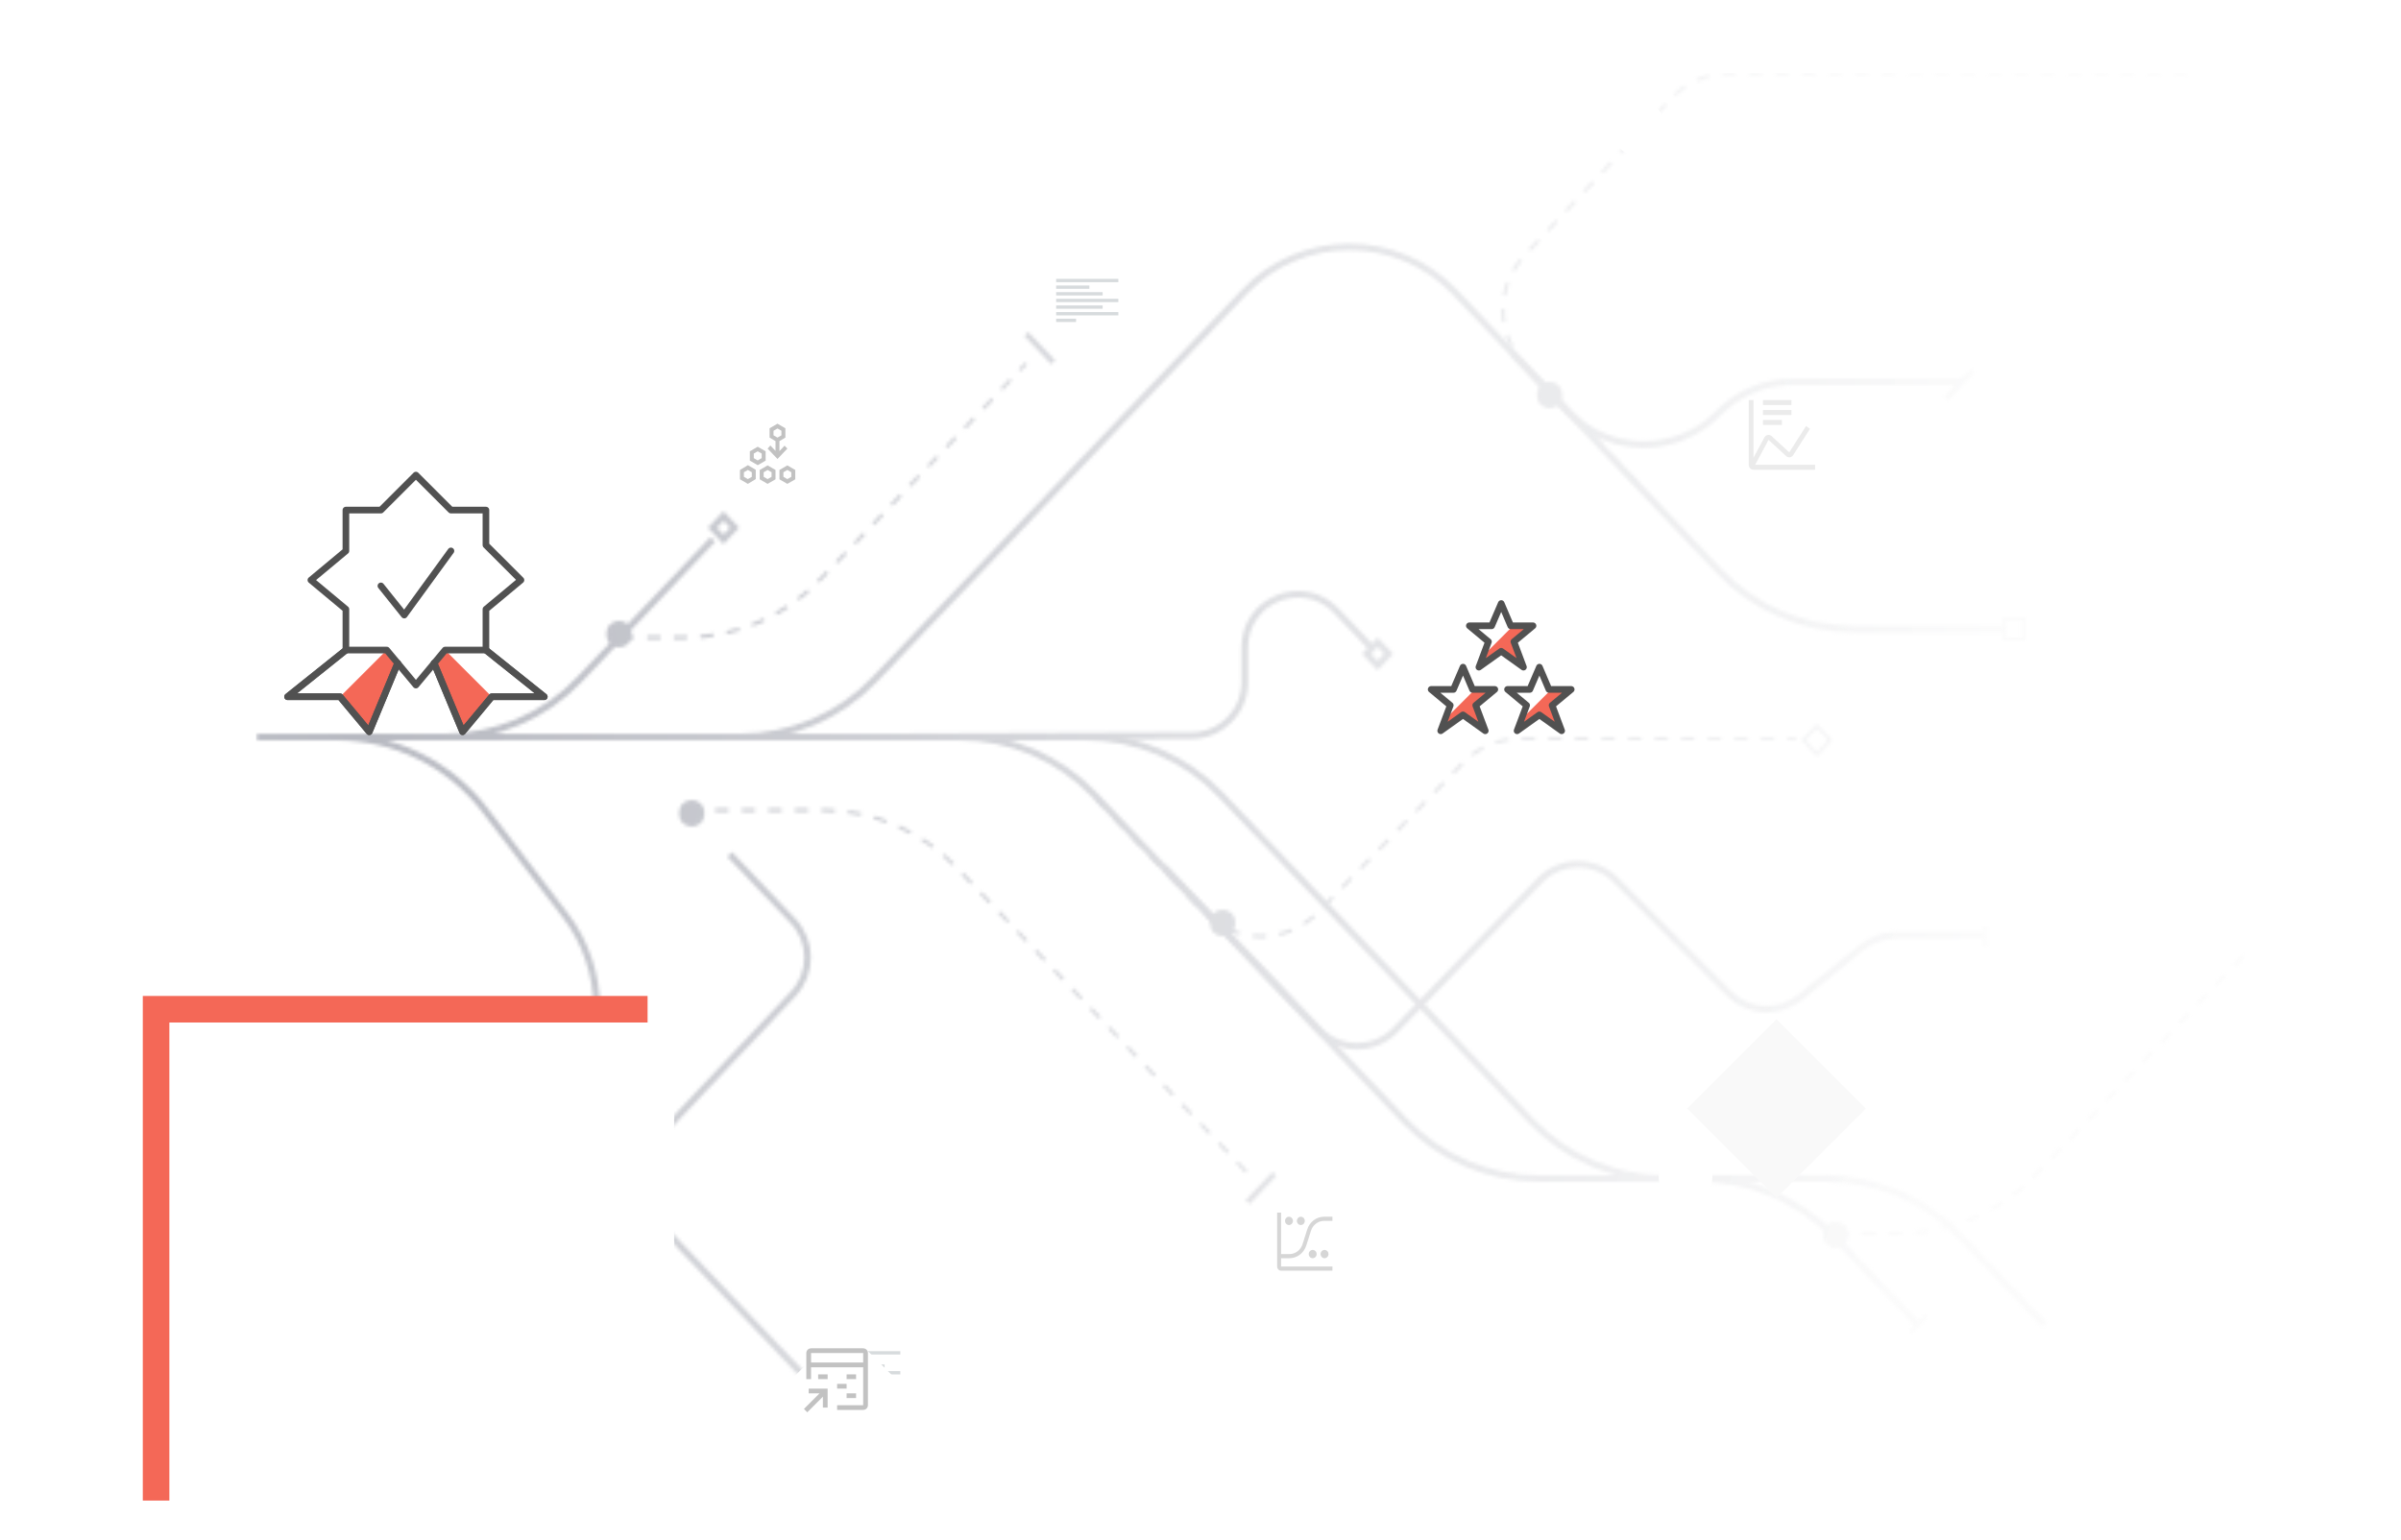 <svg width="723" height="464" viewBox="0 0 723 464" fill="none" xmlns="http://www.w3.org/2000/svg">
<g clip-path="url(#clip0_5850_38367)">
<mask id="mask0_5850_38367" style="mask-type:alpha" maskUnits="userSpaceOnUse" x="77" y="21" width="629" height="607">
<path d="M79.855 222H288.961C304.296 222 318.959 228.288 329.53 239.398L422.973 337.602C433.544 348.712 448.208 355 463.542 355H511.615C526.95 355 541.614 361.288 552.185 372.398L577.497 399" stroke="black" stroke-width="2"/>
<path d="M117.915 222H327.021C342.356 222 357.02 228.288 367.591 239.398L461.034 337.602C471.604 348.712 486.268 355 501.603 355H549.676C565.011 355 579.675 361.288 590.245 372.398L615.558 399" stroke="black" stroke-width="2"/>
<path d="M209.737 222H222.868C238.181 222 252.826 215.73 263.394 204.648L374.638 88C391.799 69.8 420.857 69.878 438.1 88L517.636 172.002C528.212 183.172 542.918 189.5 558.3 189.5H603.664" stroke="black" stroke-width="2"/>
<path d="M186.9 192H206.354C221.586 192 236.161 185.796 246.719 174.817L257.601 163.5L308.983 109.5" stroke="black" stroke-dasharray="4 4"/>
<path d="M207.358 244L247.57 244C262.905 244 277.569 250.288 288.139 261.397L376.728 354.5" stroke="black" stroke-dasharray="4 4"/>
<path d="M552.757 371.5H572.212C587.444 371.5 602.018 365.296 612.576 354.317L623.459 343L655.045 309.5L705 257" stroke="black" stroke-dasharray="4 4"/>
<path d="M329.916 240.5L362.354 274.591C371.753 284.47 387.485 284.542 396.975 274.75L440.543 229.797C445.063 225.133 451.281 222.5 457.777 222.5L540.863 222.5" stroke="black" stroke-dasharray="4 4"/>
<path d="M493.288 145.696L459.22 109.892C450.461 100.687 450.395 86.25 459.069 76.965L503.3 29.617C507.839 24.758 514.19 22 520.838 22L658.376 22" stroke="black" stroke-dasharray="4 4"/>
<path d="M350.56 261.25L397.095 310.156C403.37 316.75 413.875 316.788 420.198 310.239L463.651 265.226C469.869 258.785 480.161 258.699 486.486 265.035L520.683 299.293C526.474 305.093 535.71 305.581 542.079 300.422L560.723 285.318C563.572 283.009 567.128 281.75 570.795 281.75H597.479" stroke="black" stroke-width="2"/>
<path d="M455.466 106.5L472.286 124.177C484.536 137.052 505.028 137.179 517.438 124.458C523.338 118.41 531.43 115 539.879 115H590.893" stroke="black" stroke-width="2"/>
<path d="M219.728 257.366L238.78 277.389C244.638 283.546 244.661 293.208 238.832 299.393L196.342 344.474C190.513 350.658 190.535 360.32 196.394 366.477L242.088 414.5" stroke="black" stroke-width="2"/>
<path d="M266.827 222L358.896 221.586C367.704 221.547 374.824 214.395 374.824 205.586V195.026C374.824 180.579 392.457 173.531 402.415 183.997L412.885 195" stroke="black" stroke-width="2"/>
<path d="M106.387 222H133.992C149.327 222 163.991 215.712 174.561 204.602L214.622 162.5" stroke="black" stroke-width="2"/>
<path d="M100.312 349.5H133.805C159.139 349.5 179.676 328.963 179.676 303.629C179.676 293.571 176.37 283.792 170.268 275.797L146.016 244.023C135.422 230.144 118.961 222 101.501 222L77.305 222" stroke="black" stroke-width="2"/>
<rect x="-0.5" y="0.5" width="5.661" height="6" transform="matrix(-1 0 0 1 608.849 186)" stroke="black"/>
<rect y="1.449" width="4.832" height="4.832" transform="matrix(-0.689 0.724 0.689 0.724 413.837 192.399)" stroke="black" stroke-width="2"/>
<rect y="1.449" width="4.832" height="4.832" transform="matrix(-0.689 0.724 0.689 0.724 216.874 154.399)" stroke="black" stroke-width="2"/>
<rect y="0.724" width="5.832" height="5.832" transform="matrix(-0.689 0.724 0.689 0.724 546.597 218.2)" stroke="black"/>
<rect width="1.68" height="11.763" transform="matrix(-0.689 -0.724 -0.689 0.724 594.624 112.218)" fill="black"/>
<rect width="1.68" height="11.763" transform="matrix(-0.689 0.724 -0.689 -0.724 317.733 108.521)" fill="black"/>
<rect width="1.68" height="11.763" transform="matrix(-0.689 -0.724 -0.689 0.724 384.34 354.218)" fill="black"/>
<rect width="0.952" height="6" transform="matrix(-1 0 0 1 598.431 279)" fill="black"/>
<rect width="0.976" height="6.832" transform="matrix(-0.689 -0.724 -0.689 0.724 580.352 396.707)" fill="black"/>
<rect x="-1" y="1" width="4.661" height="5" rx="2.33" transform="matrix(-1 0 0 1 245.321 412)" stroke="black" stroke-width="2"/>
<rect width="6.661" height="7" transform="matrix(-1 0 0 1 106.497 346)" fill="black"/>
<ellipse cx="3.806" cy="4" rx="3.806" ry="4" transform="matrix(-1 0 0 1 212.115 241)" fill="black"/>
<ellipse cx="3.806" cy="4" rx="3.806" ry="4" transform="matrix(-1 0 0 1 556.563 368)" fill="black"/>
<ellipse cx="3.806" cy="4" rx="3.806" ry="4" transform="matrix(-1 0 0 1 371.97 274)" fill="black"/>
<ellipse cx="3.806" cy="4" rx="3.806" ry="4" transform="matrix(-1 0 0 1 190.23 187)" fill="black"/>
<ellipse cx="3.806" cy="4" rx="3.806" ry="4" transform="matrix(-1 0 0 1 470.451 115)" fill="black"/>
</mask>
<g mask="url(#mask0_5850_38367)">
<rect width="645.127" height="621" transform="matrix(-1 0 0 1 677.406 -19)" fill="url(#paint0_radial_5850_38367)"/>
</g>
<rect width="6" height="1" transform="matrix(1 9.18774e-08 8.31841e-08 -1 252.38 420)" fill="#D7DBDD"/>
<rect width="18.729" height="1" transform="matrix(1 9.18774e-08 8.31841e-08 -1 252.38 418)" fill="#D7DBDD"/>
<rect width="14" height="1" transform="matrix(1 1.27369e-07 5.79406e-08 -1 252.38 416)" fill="#D7DBDD"/>
<rect width="18.729" height="1" transform="matrix(1 9.18774e-08 8.31841e-08 -1 252.38 414)" fill="#D7DBDD"/>
<rect width="14" height="1" transform="matrix(1 1.27369e-07 5.79406e-08 -1 252.38 412)" fill="#D7DBDD"/>
<rect width="10" height="1" transform="matrix(1 9.18774e-08 8.31841e-08 -1 252.38 410)" fill="#D7DBDD"/>
<rect width="18.729" height="1" transform="matrix(1 9.18774e-08 8.31841e-08 -1 252.38 408)" fill="#D7DBDD"/>
<rect x="324.034" y="97" width="6" height="1" transform="rotate(180 324.034 97)" fill="#D7DBDD"/>
<rect x="336.764" y="95" width="18.729" height="1" transform="rotate(180 336.764 95)" fill="#D7DBDD"/>
<rect x="332.034" y="93" width="14" height="1" transform="rotate(180 332.034 93)" fill="#D7DBDD"/>
<rect x="336.764" y="91" width="18.729" height="1" transform="rotate(180 336.764 91)" fill="#D7DBDD"/>
<rect x="332.034" y="89" width="14" height="1" transform="rotate(180 332.034 89)" fill="#D7DBDD"/>
<rect x="328.034" y="87" width="10" height="1" transform="rotate(180 328.034 87)" fill="#D7DBDD"/>
<rect x="336.764" y="85" width="18.729" height="1" transform="rotate(180 336.764 85)" fill="#D7DBDD"/>
<g filter="url(#filter0_dddd_5850_38367)">
<rect x="534.95" y="103" width="38.061" height="38.061" transform="rotate(45 534.95 103)" fill="#F9F9F9"/>
</g>
<g filter="url(#filter1_d_5850_38367)">
<rect x="225.165" y="414.629" width="38.061" height="38.061" transform="rotate(-45 225.165 414.629)" fill="white"/>
</g>
<g opacity="0.3" clip-path="url(#clip1_5850_38367)">
<path d="M243.515 418.272V419.7H246.788L242.088 424.4L243.097 425.409L247.797 420.709V423.982H249.224V418.272H243.515Z" fill="#333333"/>
<path d="M254.933 419.7H257.787V421.127H254.933V419.7Z" fill="#333333"/>
<path d="M252.078 416.846H254.933V418.273H252.078V416.846Z" fill="#333333"/>
<path d="M254.933 413.991H257.787V415.418H254.933V413.991Z" fill="#333333"/>
<path d="M246.369 413.991H249.224V415.418H246.369V413.991Z" fill="#333333"/>
<path d="M259.928 406.141H244.228C243.85 406.141 243.487 406.292 243.219 406.559C242.952 406.827 242.801 407.19 242.801 407.568V415.418H244.228V411.85H259.928V423.268H252.078V424.695H259.928C260.306 424.695 260.669 424.544 260.937 424.277C261.204 424.009 261.355 423.646 261.355 423.268V407.568C261.355 407.19 261.204 406.827 260.937 406.559C260.669 406.292 260.306 406.141 259.928 406.141ZM259.928 410.422H244.228V407.568H259.928V410.422Z" fill="#333333"/>
</g>
<g opacity="0.3" clip-path="url(#clip2_5850_38367)">
<path d="M102.215 326.5V327.75H104.942L101.025 331.866L101.866 332.75L105.783 328.634V331.5H106.972V326.5H102.215Z" fill="#333333"/>
<path d="M116.487 321.5H112.919C112.604 321.5 112.301 321.368 112.078 321.133C111.855 320.899 111.73 320.581 111.729 320.25V316.5C111.73 316.169 111.855 315.851 112.078 315.617C112.301 315.382 112.604 315.25 112.919 315.25H116.487C116.802 315.25 117.105 315.382 117.328 315.617C117.551 315.851 117.676 316.169 117.676 316.5V320.25C117.676 320.581 117.551 320.899 117.328 321.133C117.105 321.368 116.802 321.5 116.487 321.5ZM112.919 316.5V320.25H116.487V316.5H112.919Z" fill="#333333"/>
<path d="M114.109 330.25H109.351V329H114.109V324.625H104.594C104.278 324.625 103.976 324.493 103.753 324.259C103.53 324.024 103.405 323.706 103.404 323.375V319C103.405 318.669 103.53 318.351 103.753 318.117C103.976 317.882 104.278 317.75 104.594 317.75H110.541V319H104.594V323.375H114.109C114.424 323.375 114.727 323.507 114.95 323.741C115.172 323.976 115.298 324.294 115.298 324.625V329C115.298 329.331 115.172 329.649 114.95 329.884C114.727 330.118 114.424 330.25 114.109 330.25Z" fill="#333333"/>
</g>
<g opacity="0.2" clip-path="url(#clip3_5850_38367)">
<path d="M397.66 377.75C397.66 378.082 397.785 378.399 398.009 378.634C398.232 378.868 398.534 379 398.85 379C399.165 379 399.468 378.868 399.691 378.634C399.914 378.399 400.039 378.082 400.039 377.75C400.039 377.418 399.914 377.101 399.691 376.866C399.468 376.632 399.165 376.5 398.85 376.5C398.534 376.5 398.232 376.632 398.009 376.866C397.785 377.101 397.66 377.418 397.66 377.75Z" fill="#333333"/>
<path d="M394.092 377.75C394.092 378.082 394.217 378.399 394.44 378.634C394.663 378.868 394.966 379 395.281 379C395.597 379 395.899 378.868 396.122 378.634C396.345 378.399 396.471 378.082 396.471 377.75C396.471 377.418 396.345 377.101 396.122 376.866C395.899 376.632 395.597 376.5 395.281 376.5C394.966 376.5 394.663 376.632 394.44 376.866C394.217 377.101 394.092 377.418 394.092 377.75Z" fill="#333333"/>
<path d="M390.524 367.75C390.524 368.082 390.65 368.399 390.873 368.634C391.096 368.868 391.398 369 391.714 369C392.029 369 392.332 368.868 392.555 368.634C392.778 368.399 392.903 368.082 392.903 367.75C392.903 367.418 392.778 367.101 392.555 366.866C392.332 366.632 392.029 366.5 391.714 366.5C391.398 366.5 391.096 366.632 390.873 366.866C390.65 367.101 390.524 367.418 390.524 367.75Z" fill="#333333"/>
<path d="M386.956 367.75C386.956 368.082 387.081 368.399 387.304 368.634C387.527 368.868 387.83 369 388.145 369C388.461 369 388.763 368.868 388.986 368.634C389.21 368.399 389.335 368.082 389.335 367.75C389.335 367.418 389.21 367.101 388.986 366.866C388.763 366.632 388.461 366.5 388.145 366.5C387.83 366.5 387.527 366.632 387.304 366.866C387.081 367.101 386.956 367.418 386.956 367.75Z" fill="#333333"/>
<path d="M388.284 379C390.592 379 392.632 377.454 393.362 375.154L394.761 370.742C395.329 368.952 396.916 367.75 398.711 367.75H401.229V366.5H398.711C396.403 366.5 394.363 368.046 393.633 370.346L392.234 374.758C391.666 376.548 390.079 377.75 388.284 377.75H385.767V365.25H384.577V381.5C384.577 382.189 385.111 382.75 385.767 382.75H401.229V381.5H385.767V379H388.284Z" fill="#333333"/>
</g>
<g opacity="0.3" clip-path="url(#clip4_5850_38367)">
<path d="M228.172 140.125L225.793 138.75V135.938L228.172 134.562L230.55 135.938V138.75L228.172 140.125ZM226.982 138L228.172 138.688L229.361 138V136.625L228.172 135.938L226.982 136.625V138ZM225.198 145.75L222.819 144.375V141.562L225.198 140.125L227.577 141.5V144.312L225.198 145.75ZM224.009 143.625L225.198 144.312L226.388 143.625V142.25L225.198 141.562L224.009 142.25V143.625ZM231.145 145.75L228.766 144.375V141.562L231.145 140.188L233.524 141.562V144.375L231.145 145.75ZM229.956 143.625L231.145 144.312L232.334 143.625V142.25L231.145 141.562L229.956 142.25V143.625ZM237.092 145.75L234.713 144.375V141.562L237.092 140.188L239.471 141.562V144.375L237.092 145.75ZM235.903 143.625L237.092 144.312L238.281 143.625V142.25L237.092 141.562L235.903 142.25V143.625ZM236.259 134.25L234.713 135.875V132.875L236.497 131.812V129L234.119 127.625L231.74 129V131.812L233.524 132.875V135.812L231.978 134.188L231.145 135.125L234.119 138.25L237.092 135.125L236.259 134.25ZM232.929 129.75L234.119 129.062L235.308 129.75V131.125L234.119 131.812L232.929 131.125V129.75Z" fill="#333333"/>
</g>
<g opacity="0.1" clip-path="url(#clip5_5850_38367)">
<path d="M530.873 126.5H536.582V128H530.873V126.5Z" fill="#333333"/>
<path d="M530.873 123.5H539.437V125H530.873V123.5Z" fill="#333333"/>
<path d="M530.873 120.5H539.437V122H530.873V120.5Z" fill="#333333"/>
<path d="M528.527 140L532.545 132.503L537.85 137.37C538.011 137.52 538.201 137.63 538.408 137.692C538.614 137.754 538.831 137.766 539.043 137.728C539.254 137.689 539.455 137.601 539.629 137.47C539.804 137.339 539.948 137.168 540.051 136.97L545.026 129.167L543.839 128.333L538.844 136.168L538.794 136.246L533.488 131.378C533.328 131.228 533.138 131.119 532.932 131.057C532.726 130.996 532.509 130.984 532.298 131.022C532.087 131.06 531.887 131.148 531.713 131.278C531.538 131.409 531.394 131.579 531.29 131.776L528.019 137.887V120.5H526.592V140C526.592 140.398 526.743 140.779 527.01 141.06C527.278 141.341 527.641 141.5 528.019 141.5H546.574V140H528.527Z" fill="#333333"/>
</g>
<ellipse cx="507.561" cy="354.5" rx="8.088" ry="8.5" fill="white"/>
<ellipse cx="493.288" cy="38.5" rx="8.088" ry="8.5" fill="white"/>
</g>
<g filter="url(#filter2_dddd_5850_38367)">
<rect x="43" y="96" width="152" height="152" fill="#F46857"/>
</g>
<g filter="url(#filter3_dddd_5850_38367)">
<rect x="51" y="104" width="152" height="152" fill="white"/>
</g>
<path d="M146.326 195.813V183.514L156.868 174.729L146.326 164.188V153.646H135.784L125.243 143.104L114.701 153.646H104.159V165.945L93.618 174.729L104.159 183.514V195.813L86.59 209.868H102.402L111.187 220.41L119.75 199.766L125.243 206.354L130.731 199.766L139.298 220.41L148.083 209.868H163.895L146.326 195.813Z" fill="white"/>
<path d="M102.402 209.868L116.458 195.812L119.75 199.766L111.187 220.41L102.402 209.868Z" fill="#F46857"/>
<path d="M148.083 209.868L134.027 195.812L130.731 199.766L139.298 220.41L148.083 209.868Z" fill="#F46857"/>
<path d="M114.701 176.486L121.729 185.271L135.785 165.944" stroke="#515151" stroke-width="2" stroke-linecap="round" stroke-linejoin="round"/>
<path d="M119.75 199.766L111.187 220.41L102.402 209.868H86.59L104.159 195.812" stroke="#515151" stroke-width="2" stroke-linecap="round" stroke-linejoin="round"/>
<path d="M130.731 199.766L139.298 220.41L148.083 209.868H163.896L146.326 195.812" stroke="#515151" stroke-width="2" stroke-linecap="round" stroke-linejoin="round"/>
<path d="M130.731 199.766L139.298 220.41L148.083 209.868H163.896L146.326 195.812" stroke="#515151" stroke-width="2" stroke-linecap="round" stroke-linejoin="round"/>
<path d="M119.75 199.766L111.187 220.41L102.402 209.868H86.59L104.159 195.812" stroke="#515151" stroke-width="2" stroke-linecap="round" stroke-linejoin="round"/>
<path d="M116.458 195.813H104.16V183.514L93.618 174.729L104.16 165.945V153.646H114.701L125.243 143.104L135.785 153.646H146.327V164.188L156.868 174.729L146.327 183.514V195.813H134.028L125.243 206.354L116.458 195.813Z" stroke="#515151" stroke-width="2" stroke-linecap="round" stroke-linejoin="round"/>
<g filter="url(#filter4_dddd_5850_38367)">
<rect x="417" y="164" width="72" height="72" fill="white"/>
</g>
<path d="M452.055 181.792L454.916 188.5H461.625L455.875 193.286L458.75 200.959L452.041 196.171L445.333 200.959L448.208 193.286L442.458 188.5H449.166L452.055 181.792Z" fill="white"/>
<path d="M440.555 200.958L443.416 207.666H450.125L444.375 212.452L447.25 220.125L440.541 215.337L433.833 220.125L436.708 212.452L430.958 207.666H437.666L440.555 200.958Z" fill="white"/>
<path d="M463.555 200.958L466.416 207.666H473.125L467.375 212.452L470.25 220.125L463.541 215.337L456.833 220.125L459.708 212.452L453.958 207.666H460.666L463.555 200.958Z" fill="white"/>
<path d="M455.631 188.5L446.629 197.503L445.333 200.958L452.041 196.17L458.75 200.958L455.875 193.286L461.625 188.5H455.631Z" fill="#F46857"/>
<path d="M444.131 207.667L435.129 216.67L433.833 220.125L440.541 215.337L447.25 220.125L444.375 212.453L450.125 207.667H444.131Z" fill="#F46857"/>
<path d="M467.131 207.667L458.129 216.67L456.833 220.125L463.541 215.337L470.25 220.125L467.375 212.453L473.125 207.667H467.131Z" fill="#F46857"/>
<path d="M452.055 181.792L454.916 188.5H461.625L455.875 193.286L458.75 200.959L452.041 196.171L445.333 200.959L448.208 193.286L442.458 188.5H449.166L452.055 181.792Z" stroke="#515151" stroke-width="2" stroke-linecap="round" stroke-linejoin="round"/>
<path d="M440.555 200.958L443.416 207.666H450.125L444.375 212.452L447.25 220.125L440.541 215.337L433.833 220.125L436.708 212.452L430.958 207.666H437.666L440.555 200.958Z" stroke="#515151" stroke-width="2" stroke-linecap="round" stroke-linejoin="round"/>
<path d="M463.555 200.958L466.416 207.666H473.125L467.375 212.452L470.25 220.125L463.541 215.337L456.833 220.125L459.708 212.452L453.958 207.666H460.666L463.555 200.958Z" stroke="#515151" stroke-width="2" stroke-linecap="round" stroke-linejoin="round"/>
<defs>
<filter id="filter0_dddd_5850_38367" x="465.037" y="95" width="139.826" height="213.826" filterUnits="userSpaceOnUse" color-interpolation-filters="sRGB">
<feFlood flood-opacity="0" result="BackgroundImageFix"/>
<feColorMatrix in="SourceAlpha" type="matrix" values="0 0 0 0 0 0 0 0 0 0 0 0 0 0 0 0 0 0 127 0" result="hardAlpha"/>
<feOffset dy="7"/>
<feGaussianBlur stdDeviation="7.5"/>
<feColorMatrix type="matrix" values="0 0 0 0 0.424 0 0 0 0 0.451 0 0 0 0 0.498 0 0 0 0.05 0"/>
<feBlend mode="normal" in2="BackgroundImageFix" result="effect1_dropShadow_5850_38367"/>
<feColorMatrix in="SourceAlpha" type="matrix" values="0 0 0 0 0 0 0 0 0 0 0 0 0 0 0 0 0 0 127 0" result="hardAlpha"/>
<feOffset dy="27"/>
<feGaussianBlur stdDeviation="13.5"/>
<feColorMatrix type="matrix" values="0 0 0 0 0.424 0 0 0 0 0.451 0 0 0 0 0.498 0 0 0 0.04 0"/>
<feBlend mode="normal" in2="effect1_dropShadow_5850_38367" result="effect2_dropShadow_5850_38367"/>
<feColorMatrix in="SourceAlpha" type="matrix" values="0 0 0 0 0 0 0 0 0 0 0 0 0 0 0 0 0 0 127 0" result="hardAlpha"/>
<feOffset dy="61"/>
<feGaussianBlur stdDeviation="18.5"/>
<feColorMatrix type="matrix" values="0 0 0 0 0.424 0 0 0 0 0.451 0 0 0 0 0.498 0 0 0 0.03 0"/>
<feBlend mode="normal" in2="effect2_dropShadow_5850_38367" result="effect3_dropShadow_5850_38367"/>
<feColorMatrix in="SourceAlpha" type="matrix" values="0 0 0 0 0 0 0 0 0 0 0 0 0 0 0 0 0 0 127 0" result="hardAlpha"/>
<feOffset dy="109"/>
<feGaussianBlur stdDeviation="21.5"/>
<feColorMatrix type="matrix" values="0 0 0 0 0.424 0 0 0 0 0.451 0 0 0 0 0.498 0 0 0 0.01 0"/>
<feBlend mode="normal" in2="effect3_dropShadow_5850_38367" result="effect4_dropShadow_5850_38367"/>
<feBlend mode="normal" in="SourceGraphic" in2="effect4_dropShadow_5850_38367" result="shape"/>
</filter>
<filter id="filter1_d_5850_38367" x="211.165" y="383.716" width="85.826" height="85.826" filterUnits="userSpaceOnUse" color-interpolation-filters="sRGB">
<feFlood flood-opacity="0" result="BackgroundImageFix"/>
<feColorMatrix in="SourceAlpha" type="matrix" values="0 0 0 0 0 0 0 0 0 0 0 0 0 0 0 0 0 0 127 0" result="hardAlpha"/>
<feOffset dx="2" dy="12"/>
<feGaussianBlur stdDeviation="8"/>
<feComposite in2="hardAlpha" operator="out"/>
<feColorMatrix type="matrix" values="0 0 0 0 0 0 0 0 0 0 0 0 0 0 0 0 0 0 0.03 0"/>
<feBlend mode="normal" in2="BackgroundImageFix" result="effect1_dropShadow_5850_38367"/>
<feBlend mode="normal" in="SourceGraphic" in2="effect1_dropShadow_5850_38367" result="shape"/>
</filter>
<filter id="filter2_dddd_5850_38367" x="0" y="88" width="238" height="312" filterUnits="userSpaceOnUse" color-interpolation-filters="sRGB">
<feFlood flood-opacity="0" result="BackgroundImageFix"/>
<feColorMatrix in="SourceAlpha" type="matrix" values="0 0 0 0 0 0 0 0 0 0 0 0 0 0 0 0 0 0 127 0" result="hardAlpha"/>
<feOffset dy="7"/>
<feGaussianBlur stdDeviation="7.5"/>
<feColorMatrix type="matrix" values="0 0 0 0 0.424 0 0 0 0 0.451 0 0 0 0 0.498 0 0 0 0.05 0"/>
<feBlend mode="normal" in2="BackgroundImageFix" result="effect1_dropShadow_5850_38367"/>
<feColorMatrix in="SourceAlpha" type="matrix" values="0 0 0 0 0 0 0 0 0 0 0 0 0 0 0 0 0 0 127 0" result="hardAlpha"/>
<feOffset dy="27"/>
<feGaussianBlur stdDeviation="13.5"/>
<feColorMatrix type="matrix" values="0 0 0 0 0.424 0 0 0 0 0.451 0 0 0 0 0.498 0 0 0 0.04 0"/>
<feBlend mode="normal" in2="effect1_dropShadow_5850_38367" result="effect2_dropShadow_5850_38367"/>
<feColorMatrix in="SourceAlpha" type="matrix" values="0 0 0 0 0 0 0 0 0 0 0 0 0 0 0 0 0 0 127 0" result="hardAlpha"/>
<feOffset dy="61"/>
<feGaussianBlur stdDeviation="18.5"/>
<feColorMatrix type="matrix" values="0 0 0 0 0.424 0 0 0 0 0.451 0 0 0 0 0.498 0 0 0 0.03 0"/>
<feBlend mode="normal" in2="effect2_dropShadow_5850_38367" result="effect3_dropShadow_5850_38367"/>
<feColorMatrix in="SourceAlpha" type="matrix" values="0 0 0 0 0 0 0 0 0 0 0 0 0 0 0 0 0 0 127 0" result="hardAlpha"/>
<feOffset dy="109"/>
<feGaussianBlur stdDeviation="21.5"/>
<feColorMatrix type="matrix" values="0 0 0 0 0.424 0 0 0 0 0.451 0 0 0 0 0.498 0 0 0 0.01 0"/>
<feBlend mode="normal" in2="effect3_dropShadow_5850_38367" result="effect4_dropShadow_5850_38367"/>
<feBlend mode="normal" in="SourceGraphic" in2="effect4_dropShadow_5850_38367" result="shape"/>
</filter>
<filter id="filter3_dddd_5850_38367" x="8" y="96" width="238" height="312" filterUnits="userSpaceOnUse" color-interpolation-filters="sRGB">
<feFlood flood-opacity="0" result="BackgroundImageFix"/>
<feColorMatrix in="SourceAlpha" type="matrix" values="0 0 0 0 0 0 0 0 0 0 0 0 0 0 0 0 0 0 127 0" result="hardAlpha"/>
<feOffset dy="7"/>
<feGaussianBlur stdDeviation="7.5"/>
<feColorMatrix type="matrix" values="0 0 0 0 0.424 0 0 0 0 0.451 0 0 0 0 0.498 0 0 0 0.05 0"/>
<feBlend mode="normal" in2="BackgroundImageFix" result="effect1_dropShadow_5850_38367"/>
<feColorMatrix in="SourceAlpha" type="matrix" values="0 0 0 0 0 0 0 0 0 0 0 0 0 0 0 0 0 0 127 0" result="hardAlpha"/>
<feOffset dy="27"/>
<feGaussianBlur stdDeviation="13.5"/>
<feColorMatrix type="matrix" values="0 0 0 0 0.424 0 0 0 0 0.451 0 0 0 0 0.498 0 0 0 0.04 0"/>
<feBlend mode="normal" in2="effect1_dropShadow_5850_38367" result="effect2_dropShadow_5850_38367"/>
<feColorMatrix in="SourceAlpha" type="matrix" values="0 0 0 0 0 0 0 0 0 0 0 0 0 0 0 0 0 0 127 0" result="hardAlpha"/>
<feOffset dy="61"/>
<feGaussianBlur stdDeviation="18.5"/>
<feColorMatrix type="matrix" values="0 0 0 0 0.424 0 0 0 0 0.451 0 0 0 0 0.498 0 0 0 0.03 0"/>
<feBlend mode="normal" in2="effect2_dropShadow_5850_38367" result="effect3_dropShadow_5850_38367"/>
<feColorMatrix in="SourceAlpha" type="matrix" values="0 0 0 0 0 0 0 0 0 0 0 0 0 0 0 0 0 0 127 0" result="hardAlpha"/>
<feOffset dy="109"/>
<feGaussianBlur stdDeviation="21.5"/>
<feColorMatrix type="matrix" values="0 0 0 0 0.424 0 0 0 0 0.451 0 0 0 0 0.498 0 0 0 0.01 0"/>
<feBlend mode="normal" in2="effect3_dropShadow_5850_38367" result="effect4_dropShadow_5850_38367"/>
<feBlend mode="normal" in="SourceGraphic" in2="effect4_dropShadow_5850_38367" result="shape"/>
</filter>
<filter id="filter4_dddd_5850_38367" x="374" y="156" width="158" height="232" filterUnits="userSpaceOnUse" color-interpolation-filters="sRGB">
<feFlood flood-opacity="0" result="BackgroundImageFix"/>
<feColorMatrix in="SourceAlpha" type="matrix" values="0 0 0 0 0 0 0 0 0 0 0 0 0 0 0 0 0 0 127 0" result="hardAlpha"/>
<feOffset dy="7"/>
<feGaussianBlur stdDeviation="7.5"/>
<feColorMatrix type="matrix" values="0 0 0 0 0.424 0 0 0 0 0.451 0 0 0 0 0.498 0 0 0 0.05 0"/>
<feBlend mode="normal" in2="BackgroundImageFix" result="effect1_dropShadow_5850_38367"/>
<feColorMatrix in="SourceAlpha" type="matrix" values="0 0 0 0 0 0 0 0 0 0 0 0 0 0 0 0 0 0 127 0" result="hardAlpha"/>
<feOffset dy="27"/>
<feGaussianBlur stdDeviation="13.5"/>
<feColorMatrix type="matrix" values="0 0 0 0 0.424 0 0 0 0 0.451 0 0 0 0 0.498 0 0 0 0.04 0"/>
<feBlend mode="normal" in2="effect1_dropShadow_5850_38367" result="effect2_dropShadow_5850_38367"/>
<feColorMatrix in="SourceAlpha" type="matrix" values="0 0 0 0 0 0 0 0 0 0 0 0 0 0 0 0 0 0 127 0" result="hardAlpha"/>
<feOffset dy="61"/>
<feGaussianBlur stdDeviation="18.5"/>
<feColorMatrix type="matrix" values="0 0 0 0 0.424 0 0 0 0 0.451 0 0 0 0 0.498 0 0 0 0.03 0"/>
<feBlend mode="normal" in2="effect2_dropShadow_5850_38367" result="effect3_dropShadow_5850_38367"/>
<feColorMatrix in="SourceAlpha" type="matrix" values="0 0 0 0 0 0 0 0 0 0 0 0 0 0 0 0 0 0 127 0" result="hardAlpha"/>
<feOffset dy="109"/>
<feGaussianBlur stdDeviation="21.5"/>
<feColorMatrix type="matrix" values="0 0 0 0 0.424 0 0 0 0 0.451 0 0 0 0 0.498 0 0 0 0.01 0"/>
<feBlend mode="normal" in2="effect3_dropShadow_5850_38367" result="effect4_dropShadow_5850_38367"/>
<feBlend mode="normal" in="SourceGraphic" in2="effect4_dropShadow_5850_38367" result="shape"/>
</filter>
<radialGradient id="paint0_radial_5850_38367" cx="0" cy="0" r="1" gradientTransform="matrix(-486.224 128 -131.092 -550.011 571.861 237)" gradientUnits="userSpaceOnUse">
<stop stop-color="#9396A2" stop-opacity="0.67"/>
<stop offset="1" stop-color="#FAFAFA" stop-opacity="0.61"/>
</radialGradient>
<clipPath id="clip0_5850_38367">
<rect width="628" height="547" fill="white" transform="translate(77 22)"/>
</clipPath>
<clipPath id="clip1_5850_38367">
<rect width="22.836" height="22.836" fill="white" transform="translate(240.66 404)"/>
</clipPath>
<clipPath id="clip2_5850_38367">
<rect width="19.03" height="20" fill="white" transform="translate(99.836 314)"/>
</clipPath>
<clipPath id="clip3_5850_38367">
<rect width="19.03" height="20" fill="white" transform="translate(383.388 364)"/>
</clipPath>
<clipPath id="clip4_5850_38367">
<rect width="19.03" height="20" fill="white" transform="translate(221.63 127)"/>
</clipPath>
<clipPath id="clip5_5850_38367">
<rect width="22.836" height="24" fill="white" transform="translate(525.164 119)"/>
</clipPath>
</defs>
</svg>
